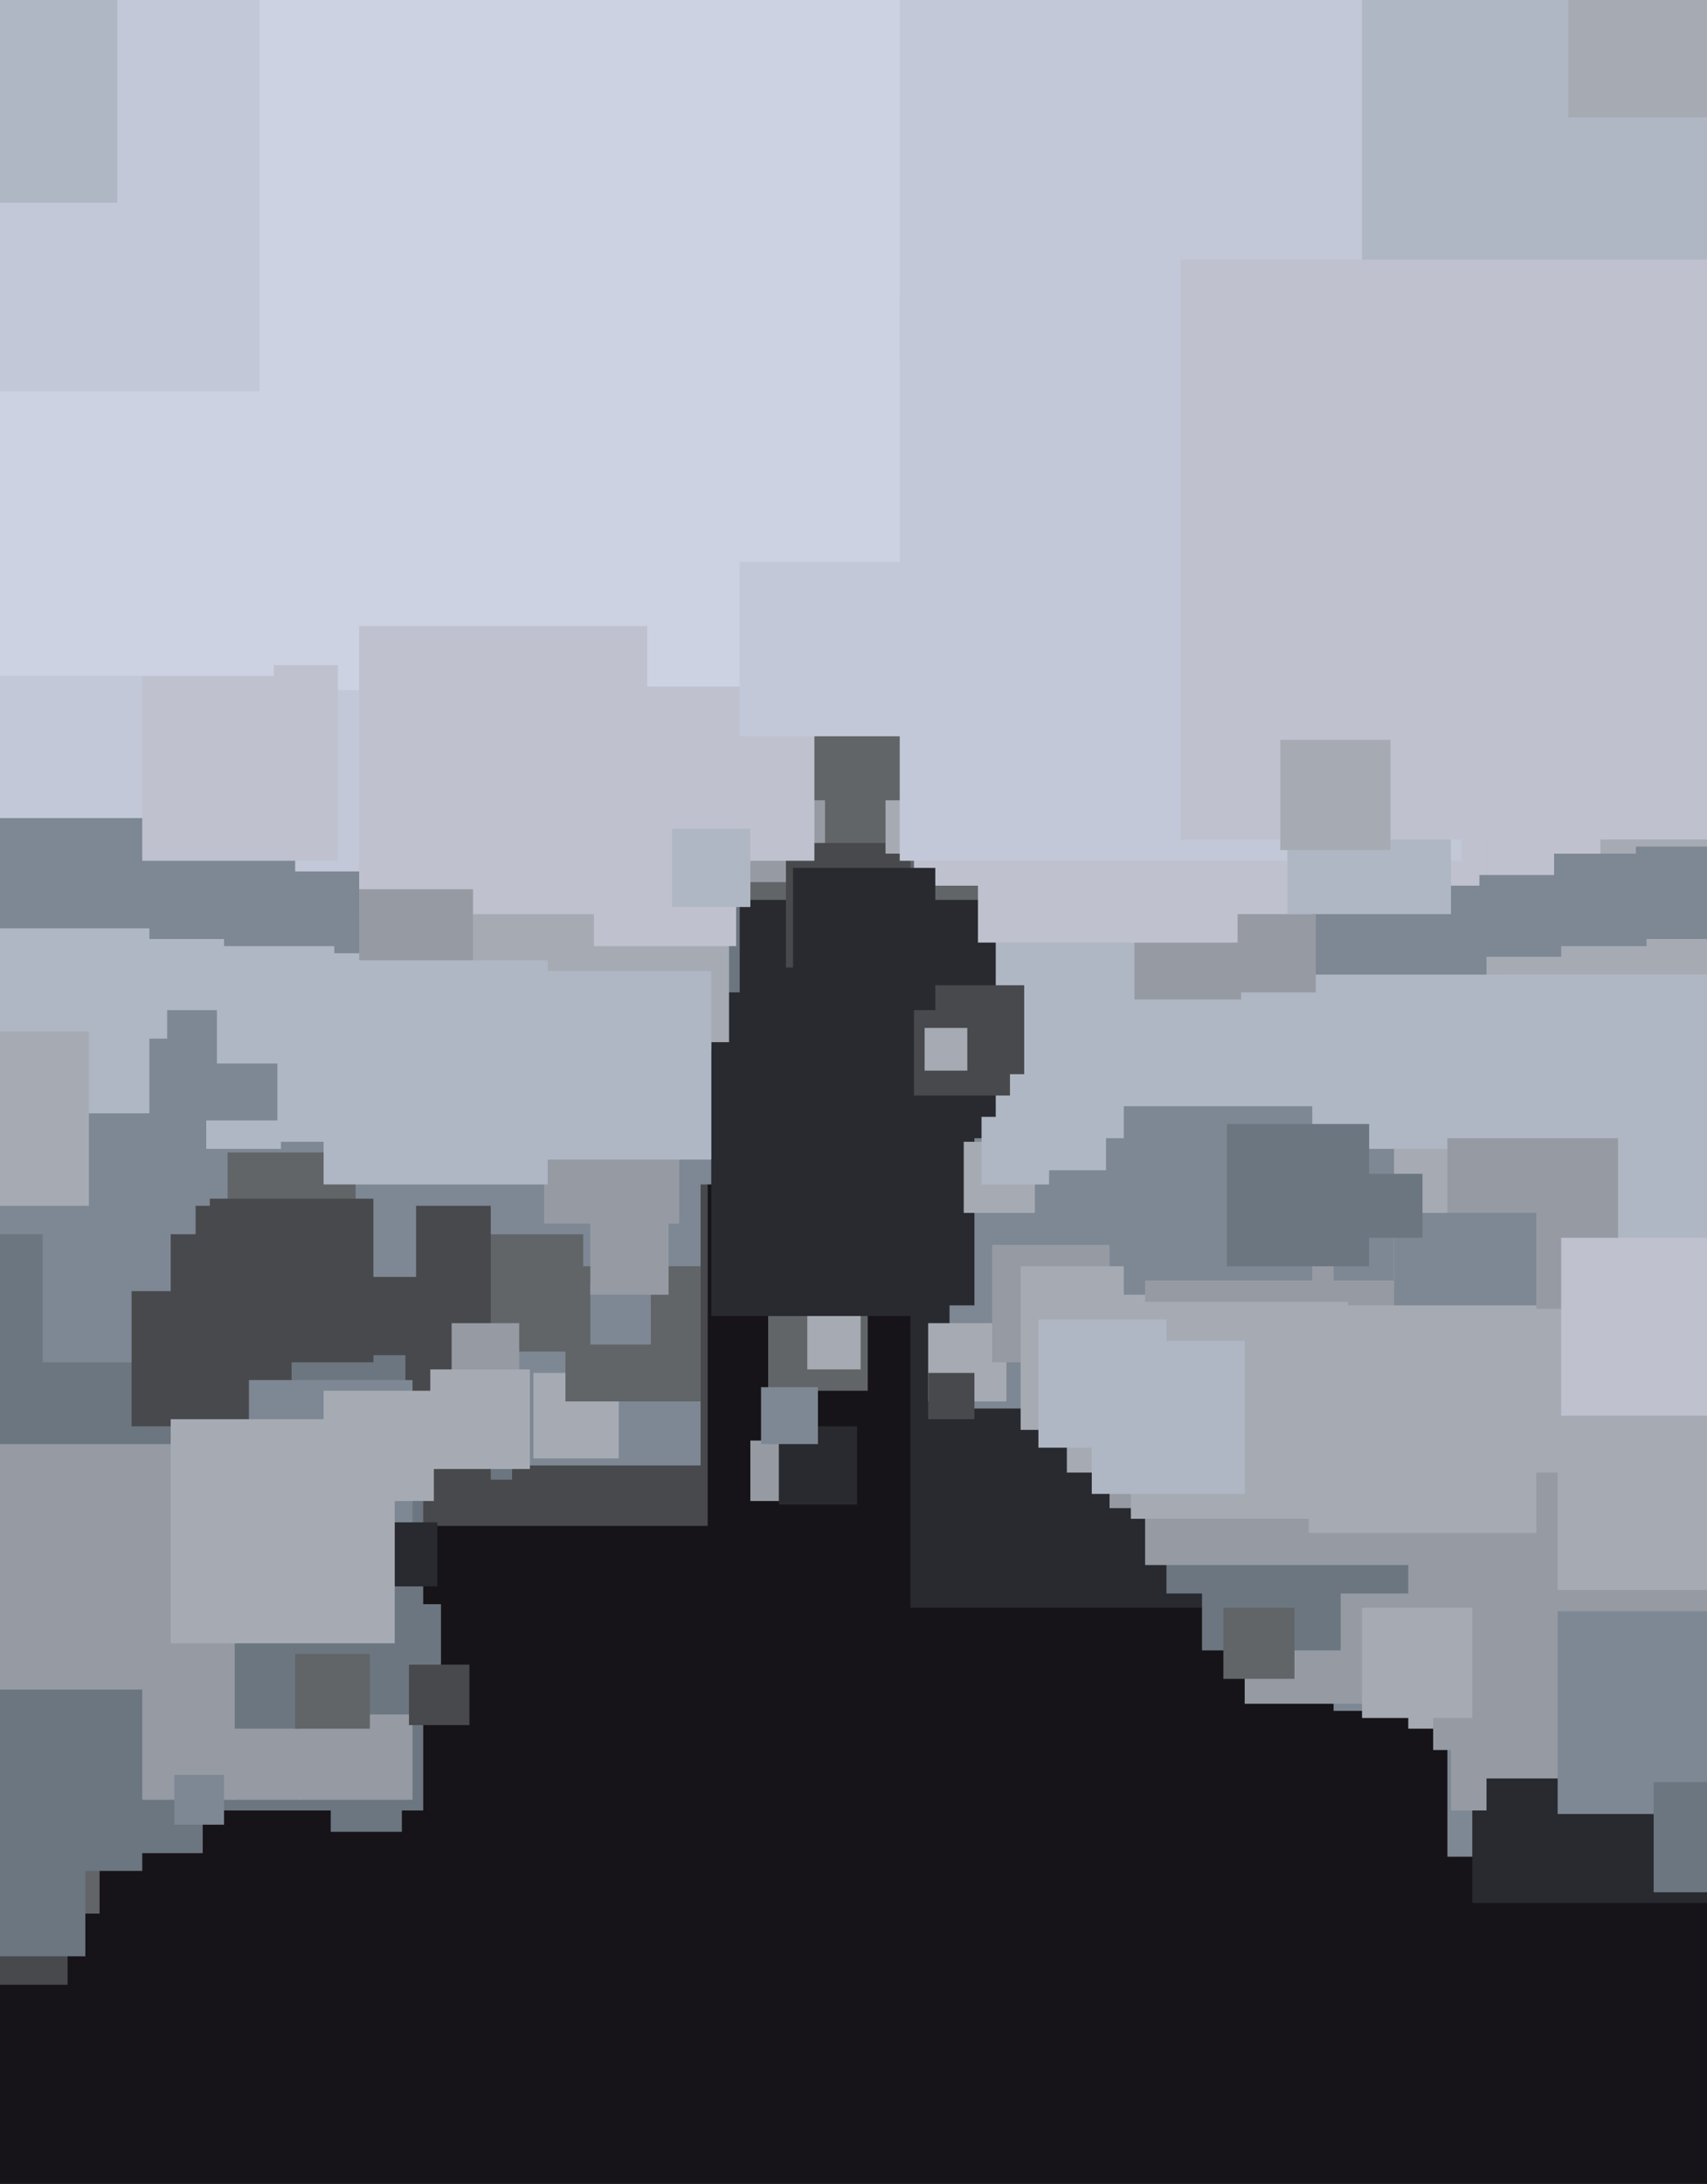 <svg xmlns="http://www.w3.org/2000/svg" width="480px" height="614px">
  <rect width="480" height="614" fill="rgb(22,20,24)"/>
  <rect x="407" y="442" width="80" height="80" fill="rgb(126,136,148)"/>
  <rect x="86" y="316" width="113" height="113" fill="rgb(72,73,76)"/>
  <rect x="140" y="236" width="97" height="97" fill="rgb(126,136,148)"/>
  <rect x="-1" y="271" width="145" height="145" fill="rgb(108,118,128)"/>
  <rect x="-19" y="371" width="138" height="138" fill="rgb(108,118,128)"/>
  <rect x="256" y="369" width="83" height="83" fill="rgb(40,42,47)"/>
  <rect x="396" y="266" width="220" height="220" fill="rgb(166,171,179)"/>
  <rect x="216" y="363" width="28" height="28" fill="rgb(97,101,104)"/>
  <rect x="312" y="343" width="81" height="81" fill="rgb(150,155,163)"/>
  <rect x="103" y="318" width="94" height="94" fill="rgb(126,136,148)"/>
  <rect x="-59" y="-64" width="359" height="359" fill="rgb(194,200,215)"/>
  <rect x="211" y="405" width="17" height="17" fill="rgb(150,155,163)"/>
  <rect x="-32" y="478" width="60" height="60" fill="rgb(97,101,104)"/>
  <rect x="153" y="306" width="38" height="38" fill="rgb(150,155,163)"/>
  <rect x="-70" y="-46" width="103" height="103" fill="rgb(176,183,196)"/>
  <rect x="200" y="204" width="166" height="166" fill="rgb(40,42,47)"/>
  <rect x="280" y="-19" width="353" height="353" fill="rgb(176,183,196)"/>
  <rect x="375" y="282" width="199" height="199" fill="rgb(126,136,148)"/>
  <rect x="414" y="466" width="69" height="69" fill="rgb(40,42,47)"/>
  <rect x="12" y="245" width="138" height="138" fill="rgb(126,136,148)"/>
  <rect x="350" y="396" width="83" height="83" fill="rgb(150,155,163)"/>
  <rect x="131" y="347" width="33" height="33" fill="rgb(97,101,104)"/>
  <rect x="65" y="486" width="20" height="20" fill="rgb(150,155,163)"/>
  <rect x="-34" y="230" width="117" height="117" fill="rgb(126,136,148)"/>
  <rect x="93" y="495" width="20" height="20" fill="rgb(108,118,128)"/>
  <rect x="267" y="367" width="29" height="29" fill="rgb(126,136,148)"/>
  <rect x="58" y="268" width="55" height="55" fill="rgb(176,183,196)"/>
  <rect x="130" y="201" width="78" height="78" fill="rgb(108,118,128)"/>
  <rect x="403" y="257" width="235" height="235" fill="rgb(150,155,163)"/>
  <rect x="319" y="251" width="30" height="30" fill="rgb(150,155,163)"/>
  <rect x="55" y="339" width="83" height="83" fill="rgb(72,73,76)"/>
  <rect x="219" y="401" width="22" height="22" fill="rgb(40,42,47)"/>
  <rect x="408" y="306" width="194" height="194" fill="rgb(150,155,163)"/>
  <rect x="73" y="-26" width="220" height="220" fill="rgb(205,210,227)"/>
  <rect x="274" y="320" width="59" height="59" fill="rgb(126,136,148)"/>
  <rect x="257" y="277" width="31" height="31" fill="rgb(72,73,76)"/>
  <rect x="261" y="372" width="22" height="22" fill="rgb(166,171,179)"/>
  <rect x="132" y="220" width="73" height="73" fill="rgb(166,171,179)"/>
  <rect x="37" y="363" width="38" height="38" fill="rgb(72,73,76)"/>
  <rect x="383" y="452" width="31" height="31" fill="rgb(166,171,179)"/>
  <rect x="438" y="404" width="43" height="43" fill="rgb(166,171,179)"/>
  <rect x="261" y="386" width="13" height="13" fill="rgb(72,73,76)"/>
  <rect x="392" y="236" width="178" height="178" fill="rgb(166,171,179)"/>
  <rect x="127" y="372" width="19" height="19" fill="rgb(150,155,163)"/>
  <rect x="441" y="-70" width="103" height="103" fill="rgb(166,171,179)"/>
  <rect x="84" y="474" width="32" height="32" fill="rgb(150,155,163)"/>
  <rect x="210" y="178" width="75" height="75" fill="rgb(97,101,104)"/>
  <rect x="209" y="225" width="23" height="23" fill="rgb(150,155,163)"/>
  <rect x="79" y="321" width="38" height="38" fill="rgb(126,136,148)"/>
  <rect x="64" y="324" width="36" height="36" fill="rgb(97,101,104)"/>
  <rect x="221" y="237" width="35" height="35" fill="rgb(72,73,76)"/>
  <rect x="249" y="225" width="15" height="15" fill="rgb(166,171,179)"/>
  <rect x="35" y="264" width="28" height="28" fill="rgb(176,183,196)"/>
  <rect x="47" y="284" width="31" height="31" fill="rgb(126,136,148)"/>
  <rect x="48" y="347" width="24" height="24" fill="rgb(72,73,76)"/>
  <rect x="338" y="425" width="39" height="39" fill="rgb(108,118,128)"/>
  <rect x="82" y="381" width="32" height="32" fill="rgb(108,118,128)"/>
  <rect x="150" y="386" width="24" height="24" fill="rgb(166,171,179)"/>
  <rect x="40" y="187" width="55" height="55" fill="rgb(191,194,206)"/>
  <rect x="460" y="238" width="26" height="26" fill="rgb(126,136,148)"/>
  <rect x="24" y="488" width="33" height="33" fill="rgb(108,118,128)"/>
  <rect x="275" y="90" width="175" height="175" fill="rgb(191,194,206)"/>
  <rect x="408" y="499" width="10" height="10" fill="rgb(150,155,163)"/>
  <rect x="373" y="274" width="49" height="49" fill="rgb(176,183,196)"/>
  <rect x="147" y="273" width="53" height="53" fill="rgb(176,183,196)"/>
  <rect x="328" y="380" width="68" height="68" fill="rgb(108,118,128)"/>
  <rect x="93" y="451" width="31" height="31" fill="rgb(108,118,128)"/>
  <rect x="417" y="274" width="76" height="76" fill="rgb(176,183,196)"/>
  <rect x="279" y="350" width="33" height="33" fill="rgb(150,155,163)"/>
  <rect x="284" y="302" width="27" height="27" fill="rgb(176,183,196)"/>
  <rect x="287" y="356" width="46" height="46" fill="rgb(166,171,179)"/>
  <rect x="316" y="311" width="53" height="53" fill="rgb(126,136,148)"/>
  <rect x="159" y="356" width="38" height="38" fill="rgb(97,101,104)"/>
  <rect x="115" y="468" width="17" height="17" fill="rgb(72,73,76)"/>
  <rect x="322" y="360" width="80" height="80" fill="rgb(150,155,163)"/>
  <rect x="253" y="-29" width="130" height="130" fill="rgb(194,200,215)"/>
  <rect x="70" y="388" width="46" height="46" fill="rgb(126,136,148)"/>
  <rect x="318" y="366" width="61" height="61" fill="rgb(166,171,179)"/>
  <rect x="369" y="225" width="49" height="49" fill="rgb(126,136,148)"/>
  <rect x="121" y="385" width="28" height="28" fill="rgb(166,171,179)"/>
  <rect x="166" y="361" width="17" height="17" fill="rgb(126,136,148)"/>
  <rect x="101" y="176" width="81" height="81" fill="rgb(191,194,206)"/>
  <rect x="257" y="88" width="161" height="161" fill="rgb(191,194,206)"/>
  <rect x="83" y="465" width="21" height="21" fill="rgb(97,101,104)"/>
  <rect x="101" y="250" width="32" height="32" fill="rgb(150,155,163)"/>
  <rect x="438" y="453" width="57" height="57" fill="rgb(126,136,148)"/>
  <rect x="407" y="320" width="48" height="48" fill="rgb(150,155,163)"/>
  <rect x="392" y="341" width="40" height="40" fill="rgb(126,136,148)"/>
  <rect x="105" y="428" width="18" height="18" fill="rgb(40,42,47)"/>
  <rect x="91" y="270" width="63" height="63" fill="rgb(176,183,196)"/>
  <rect x="345" y="316" width="40" height="40" fill="rgb(108,118,128)"/>
  <rect x="300" y="389" width="25" height="25" fill="rgb(166,171,179)"/>
  <rect x="223" y="244" width="40" height="40" fill="rgb(40,42,47)"/>
  <rect x="253" y="84" width="158" height="158" fill="rgb(194,200,215)"/>
  <rect x="439" y="348" width="50" height="50" fill="rgb(191,194,206)"/>
  <rect x="465" y="501" width="31" height="31" fill="rgb(108,118,128)"/>
  <rect x="271" y="321" width="20" height="20" fill="rgb(166,171,179)"/>
  <rect x="-34" y="406" width="100" height="100" fill="rgb(150,155,163)"/>
  <rect x="292" y="371" width="36" height="36" fill="rgb(176,183,196)"/>
  <rect x="362" y="211" width="46" height="46" fill="rgb(176,183,196)"/>
  <rect x="48" y="399" width="63" height="63" fill="rgb(166,171,179)"/>
  <rect x="437" y="240" width="26" height="26" fill="rgb(126,136,148)"/>
  <rect x="348" y="257" width="22" height="22" fill="rgb(150,155,163)"/>
  <rect x="167" y="226" width="40" height="40" fill="rgb(191,194,206)"/>
  <rect x="368" y="367" width="64" height="64" fill="rgb(166,171,179)"/>
  <rect x="49" y="499" width="14" height="14" fill="rgb(126,136,148)"/>
  <rect x="61" y="266" width="33" height="33" fill="rgb(176,183,196)"/>
  <rect x="-3" y="110" width="80" height="80" fill="rgb(205,210,227)"/>
  <rect x="332" y="73" width="163" height="163" fill="rgb(191,194,206)"/>
  <rect x="227" y="370" width="15" height="15" fill="rgb(166,171,179)"/>
  <rect x="-34" y="505" width="53" height="53" fill="rgb(72,73,76)"/>
  <rect x="180" y="193" width="49" height="49" fill="rgb(191,194,206)"/>
  <rect x="-10" y="261" width="52" height="52" fill="rgb(176,183,196)"/>
  <rect x="344" y="452" width="20" height="20" fill="rgb(97,101,104)"/>
  <rect x="360" y="208" width="31" height="31" fill="rgb(166,171,179)"/>
  <rect x="276" y="314" width="19" height="19" fill="rgb(176,183,196)"/>
  <rect x="208" y="158" width="49" height="49" fill="rgb(194,200,215)"/>
  <rect x="59" y="337" width="46" height="46" fill="rgb(72,73,76)"/>
  <rect x="416" y="246" width="23" height="23" fill="rgb(126,136,148)"/>
  <rect x="260" y="289" width="12" height="12" fill="rgb(166,171,179)"/>
  <rect x="189" y="233" width="22" height="22" fill="rgb(176,183,196)"/>
  <rect x="-24" y="290" width="49" height="49" fill="rgb(166,171,179)"/>
  <rect x="307" y="377" width="43" height="43" fill="rgb(176,183,196)"/>
  <rect x="91" y="391" width="31" height="31" fill="rgb(166,171,179)"/>
  <rect x="382" y="330" width="18" height="18" fill="rgb(108,118,128)"/>
  <rect x="-11" y="475" width="51" height="51" fill="rgb(108,118,128)"/>
  <rect x="214" y="390" width="16" height="16" fill="rgb(126,136,148)"/>
  <rect x="-43" y="483" width="67" height="67" fill="rgb(108,118,128)"/>
  <rect x="166" y="342" width="22" height="22" fill="rgb(150,155,163)"/>
</svg>
